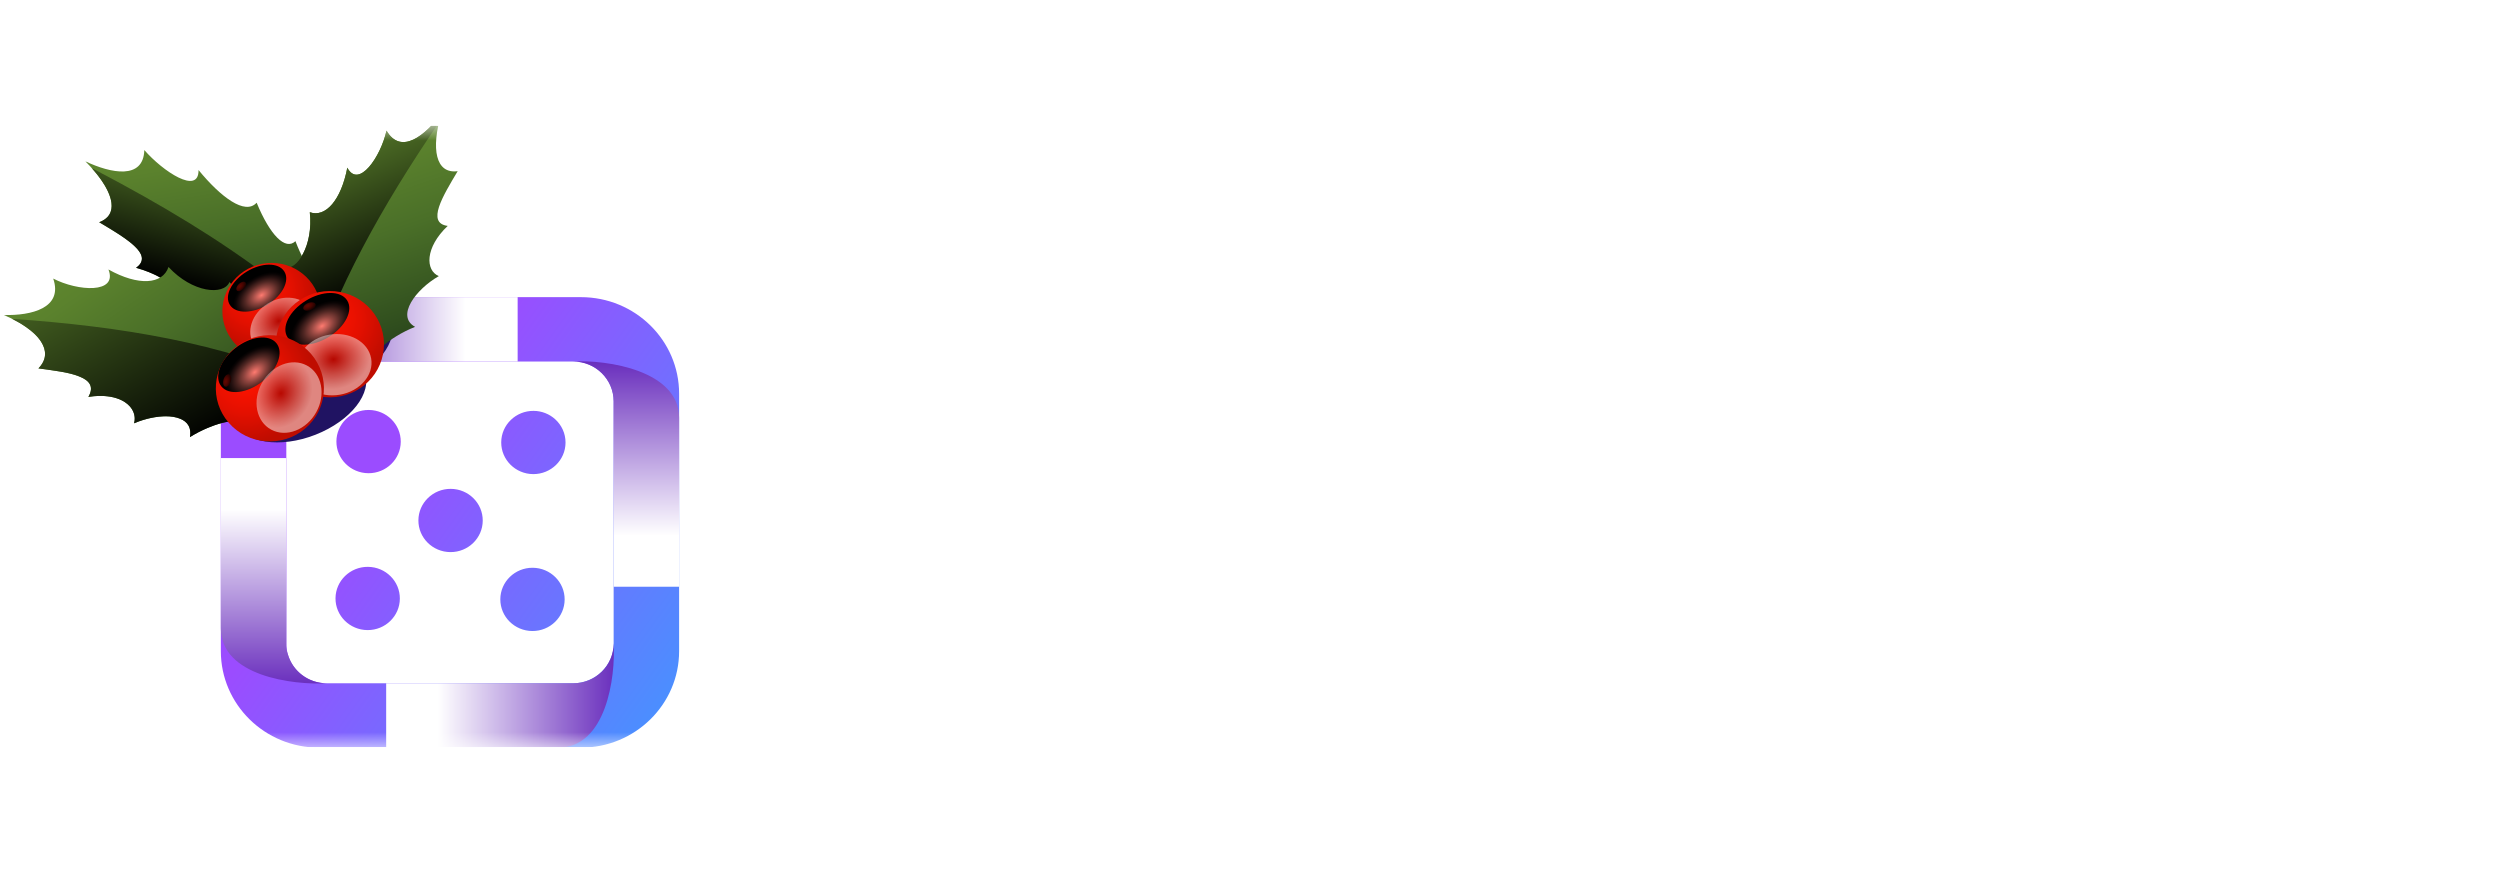 <svg width="169" height="59" viewBox="0 0 169 59" fill="none" xmlns="http://www.w3.org/2000/svg">
<g clip-path="url(#clip0_870_109487)">
<g clip-path="url(#clip1_870_109487)">
<mask id="mask0_870_109487" style="mask-type:luminance" maskUnits="userSpaceOnUse" x="0" y="8" width="179" height="43">
<path d="M179 8.5H0V50.5H179V8.5Z" fill="white"/>
</mask>
<g mask="url(#mask0_870_109487)">
<path d="M58.764 50.541C58.183 50.541 57.646 50.45 57.153 50.268C56.668 50.079 56.245 49.817 55.884 49.482C55.524 49.139 55.244 48.737 55.046 48.276C54.855 47.807 54.759 47.293 54.759 46.734C54.759 46.189 54.862 45.685 55.068 45.224C55.274 44.763 55.557 44.364 55.917 44.029C56.285 43.686 56.716 43.42 57.209 43.231C57.709 43.043 58.253 42.948 58.842 42.948C59.209 42.948 59.57 42.994 59.923 43.085C60.276 43.176 60.603 43.312 60.905 43.494C61.214 43.669 61.479 43.878 61.7 44.123L60.552 45.371C60.398 45.217 60.232 45.084 60.056 44.972C59.886 44.853 59.699 44.763 59.493 44.7C59.287 44.637 59.066 44.605 58.831 44.605C58.536 44.605 58.257 44.658 57.992 44.763C57.734 44.861 57.507 45.004 57.308 45.193C57.117 45.374 56.966 45.598 56.855 45.864C56.745 46.129 56.69 46.426 56.69 46.755C56.69 47.077 56.745 47.37 56.855 47.636C56.966 47.895 57.12 48.118 57.319 48.307C57.517 48.496 57.757 48.639 58.036 48.737C58.323 48.835 58.639 48.884 58.985 48.884C59.221 48.884 59.445 48.852 59.658 48.789C59.871 48.727 60.066 48.643 60.243 48.538C60.427 48.426 60.589 48.3 60.729 48.16L61.633 49.524C61.45 49.719 61.203 49.894 60.894 50.048C60.593 50.202 60.254 50.324 59.879 50.415C59.511 50.499 59.14 50.541 58.764 50.541Z" fill="white"/>
<path d="M65.411 50.436L68.468 43.095H70.056L73.091 50.436H71.193L69.736 46.713C69.678 46.566 69.619 46.409 69.56 46.241C69.501 46.073 69.442 45.902 69.383 45.727C69.325 45.546 69.266 45.371 69.207 45.203C69.155 45.028 69.111 44.867 69.074 44.721L69.405 44.71C69.361 44.885 69.31 45.056 69.251 45.224C69.199 45.392 69.144 45.56 69.085 45.727C69.034 45.888 68.975 46.052 68.909 46.22C68.843 46.381 68.78 46.549 68.721 46.724L67.265 50.436H65.411ZM66.868 49.031L67.452 47.688H71.005L71.579 49.031H66.868Z" fill="white"/>
<path d="M80.09 50.541C79.583 50.541 79.123 50.485 78.711 50.373C78.307 50.254 77.946 50.086 77.63 49.87C77.313 49.646 77.03 49.384 76.78 49.083L77.917 47.856C78.285 48.325 78.653 48.639 79.02 48.8C79.396 48.961 79.782 49.041 80.179 49.041C80.378 49.041 80.557 49.017 80.719 48.968C80.882 48.919 81.007 48.849 81.094 48.758C81.183 48.66 81.227 48.541 81.227 48.401C81.227 48.297 81.198 48.202 81.139 48.118C81.087 48.035 81.014 47.961 80.918 47.898C80.823 47.835 80.708 47.779 80.576 47.73C80.444 47.674 80.304 47.629 80.157 47.594C80.009 47.552 79.859 47.517 79.704 47.489C79.278 47.398 78.906 47.286 78.59 47.154C78.274 47.021 78.009 46.86 77.795 46.671C77.59 46.475 77.435 46.255 77.332 46.011C77.229 45.759 77.178 45.479 77.178 45.172C77.178 44.843 77.254 44.542 77.409 44.27C77.571 43.99 77.784 43.752 78.049 43.557C78.321 43.354 78.634 43.2 78.987 43.095C79.341 42.983 79.708 42.927 80.09 42.927C80.598 42.927 81.032 42.98 81.393 43.085C81.76 43.183 82.073 43.326 82.33 43.515C82.596 43.703 82.82 43.931 83.004 44.196L81.845 45.255C81.69 45.074 81.522 44.923 81.338 44.804C81.161 44.686 80.97 44.595 80.764 44.532C80.565 44.469 80.359 44.438 80.146 44.438C79.925 44.438 79.734 44.465 79.572 44.521C79.417 44.57 79.296 44.644 79.208 44.742C79.12 44.833 79.075 44.944 79.075 45.077C79.075 45.196 79.112 45.297 79.186 45.381C79.259 45.465 79.359 45.542 79.483 45.612C79.609 45.675 79.752 45.731 79.914 45.78C80.076 45.822 80.245 45.857 80.422 45.885C80.826 45.962 81.19 46.063 81.514 46.189C81.845 46.315 82.129 46.468 82.364 46.65C82.607 46.832 82.79 47.049 82.915 47.3C83.048 47.545 83.114 47.832 83.114 48.16C83.114 48.671 82.982 49.104 82.716 49.461C82.459 49.81 82.103 50.079 81.646 50.268C81.198 50.45 80.679 50.541 80.09 50.541Z" fill="white"/>
<path d="M87.742 50.436V48.936V44.595V43.095H89.618V44.595V48.936V50.436H87.742Z" fill="white"/>
<path d="M94.344 50.436V43.095H96.021L100.071 48.339L99.707 48.286C99.671 48.055 99.641 47.835 99.619 47.626C99.597 47.416 99.575 47.209 99.553 47.007C99.538 46.804 99.523 46.598 99.508 46.388C99.501 46.178 99.494 45.951 99.486 45.706C99.486 45.462 99.486 45.196 99.486 44.909V43.095H101.307V50.436H99.608L95.382 45.025L95.945 45.098C95.981 45.434 96.01 45.72 96.032 45.958C96.062 46.189 96.084 46.395 96.099 46.577C96.121 46.758 96.135 46.923 96.143 47.07C96.15 47.217 96.154 47.363 96.154 47.51C96.161 47.65 96.165 47.807 96.165 47.982V50.436H94.344Z" fill="white"/>
<path d="M109.414 50.541C108.825 50.541 108.288 50.446 107.802 50.258C107.317 50.069 106.894 49.803 106.534 49.461C106.173 49.118 105.894 48.716 105.695 48.255C105.497 47.793 105.397 47.286 105.397 46.734C105.397 46.182 105.497 45.675 105.695 45.214C105.894 44.752 106.173 44.35 106.534 44.008C106.894 43.665 107.317 43.399 107.802 43.211C108.288 43.022 108.822 42.927 109.403 42.927C109.983 42.927 110.517 43.022 111.003 43.211C111.488 43.399 111.911 43.665 112.271 44.008C112.632 44.35 112.908 44.752 113.099 45.214C113.297 45.675 113.397 46.182 113.397 46.734C113.397 47.279 113.297 47.786 113.099 48.255C112.908 48.716 112.632 49.118 112.271 49.461C111.911 49.803 111.488 50.069 111.003 50.258C110.517 50.446 109.987 50.541 109.414 50.541ZM109.403 48.863C109.704 48.863 109.98 48.81 110.23 48.706C110.488 48.601 110.708 48.454 110.892 48.265C111.083 48.069 111.23 47.842 111.334 47.584C111.437 47.325 111.488 47.042 111.488 46.734C111.488 46.426 111.437 46.143 111.334 45.885C111.23 45.626 111.083 45.402 110.892 45.214C110.708 45.018 110.488 44.867 110.23 44.763C109.98 44.658 109.704 44.605 109.403 44.605C109.101 44.605 108.822 44.658 108.564 44.763C108.314 44.867 108.093 45.018 107.902 45.214C107.711 45.402 107.564 45.626 107.46 45.885C107.365 46.143 107.317 46.426 107.317 46.734C107.317 47.042 107.365 47.328 107.46 47.594C107.564 47.853 107.711 48.076 107.902 48.265C108.093 48.454 108.314 48.601 108.564 48.706C108.822 48.81 109.101 48.863 109.403 48.863Z" fill="white"/>
<path d="M54.759 35.104V20.382H61.258C62.267 20.382 63.123 20.529 63.824 20.823C64.525 21.104 65.051 21.517 65.401 22.064C65.766 22.597 65.948 23.242 65.948 23.999C65.948 24.84 65.738 25.549 65.317 26.123C64.91 26.698 64.315 27.084 63.529 27.28L63.487 26.88C64.146 27.021 64.714 27.266 65.191 27.616C65.682 27.967 66.06 28.402 66.327 28.921C66.593 29.425 66.726 30 66.726 30.645C66.726 31.388 66.6 32.04 66.348 32.601C66.095 33.148 65.731 33.611 65.254 33.989C64.777 34.368 64.216 34.648 63.572 34.83C62.941 35.013 62.239 35.104 61.468 35.104H54.759ZM58.124 32.117H61.342C61.735 32.117 62.064 32.054 62.331 31.928C62.611 31.802 62.828 31.619 62.983 31.381C63.137 31.129 63.214 30.827 63.214 30.477C63.214 30.154 63.13 29.881 62.962 29.657C62.807 29.432 62.583 29.264 62.288 29.152C61.994 29.026 61.644 28.963 61.237 28.963H58.124V32.117ZM58.124 26.292H60.753C61.118 26.292 61.426 26.235 61.679 26.123C61.945 25.997 62.141 25.829 62.267 25.619C62.408 25.394 62.478 25.128 62.478 24.819C62.478 24.371 62.324 24.02 62.015 23.768C61.706 23.501 61.244 23.368 60.627 23.368H58.124V26.292Z" fill="white"/>
<path d="M67.845 35.104L73.671 20.382H76.699L82.483 35.104H78.865L76.089 27.637C75.977 27.343 75.865 27.028 75.753 26.691C75.64 26.355 75.528 26.011 75.416 25.661C75.304 25.296 75.192 24.946 75.08 24.609C74.982 24.259 74.897 23.936 74.827 23.642L75.458 23.621C75.374 23.971 75.276 24.315 75.164 24.651C75.066 24.988 74.96 25.324 74.849 25.661C74.751 25.983 74.638 26.313 74.512 26.649C74.386 26.971 74.267 27.308 74.155 27.659L71.378 35.104H67.845ZM70.621 32.285L71.736 29.593H78.508L79.602 32.285H70.621Z" fill="white"/>
<path d="M84.53 35.104V20.382H87.727L95.446 30.898L94.752 30.792C94.682 30.33 94.626 29.888 94.583 29.467C94.541 29.047 94.499 28.633 94.457 28.227C94.43 27.82 94.401 27.406 94.374 26.986C94.359 26.565 94.346 26.109 94.332 25.619C94.332 25.128 94.332 24.595 94.332 24.02V20.382H97.802V35.104H94.563L86.507 24.252L87.58 24.399C87.65 25.072 87.706 25.647 87.748 26.123C87.804 26.586 87.846 27 87.874 27.364C87.916 27.729 87.944 28.058 87.958 28.353C87.973 28.647 87.98 28.942 87.98 29.236C87.994 29.516 88.001 29.832 88.001 30.182V35.104H84.53Z" fill="white"/>
<path d="M108.542 35.314C107.364 35.314 106.298 35.125 105.345 34.746C104.392 34.368 103.571 33.835 102.884 33.148C102.197 32.461 101.671 31.654 101.307 30.729C100.942 29.79 100.76 28.773 100.76 27.68C100.76 26.586 100.949 25.584 101.327 24.672C101.72 23.747 102.274 22.941 102.989 22.253C103.704 21.567 104.546 21.034 105.513 20.655C106.495 20.277 107.56 20.087 108.71 20.087C109.523 20.087 110.288 20.192 111.003 20.403C111.731 20.613 112.391 20.901 112.979 21.265C113.569 21.63 114.066 22.05 114.473 22.527L112.307 24.819C111.956 24.483 111.591 24.202 111.213 23.978C110.848 23.754 110.456 23.578 110.035 23.452C109.614 23.312 109.166 23.242 108.689 23.242C108.072 23.242 107.504 23.354 106.985 23.578C106.481 23.803 106.032 24.118 105.639 24.525C105.261 24.918 104.966 25.387 104.756 25.934C104.546 26.467 104.44 27.049 104.44 27.68C104.44 28.311 104.552 28.899 104.777 29.446C105.002 29.993 105.309 30.47 105.702 30.876C106.095 31.269 106.557 31.584 107.091 31.823C107.637 32.047 108.219 32.159 108.836 32.159C109.271 32.159 109.678 32.089 110.056 31.949C110.449 31.809 110.785 31.619 111.065 31.381C111.346 31.143 111.57 30.862 111.739 30.54C111.907 30.203 111.991 29.846 111.991 29.467V28.921L112.454 29.636H108.394V26.838H115.314C115.342 26.993 115.363 27.203 115.377 27.469C115.391 27.736 115.398 27.995 115.398 28.247C115.412 28.5 115.419 28.689 115.419 28.815C115.419 29.769 115.244 30.645 114.894 31.444C114.557 32.229 114.08 32.909 113.463 33.484C112.847 34.059 112.117 34.508 111.276 34.83C110.435 35.153 109.523 35.314 108.542 35.314Z" fill="white"/>
<path d="M118.368 35.104V20.382H128.632V23.431H121.839V32.054H128.842V35.104H118.368ZM120.051 29.068V26.165H127.686V29.068H120.051Z" fill="white"/>
<path d="M132.135 35.104V20.382H138.76C139.7 20.382 140.548 20.585 141.305 20.992C142.076 21.398 142.679 21.959 143.114 22.674C143.548 23.375 143.766 24.174 143.766 25.072C143.766 25.997 143.548 26.831 143.114 27.575C142.679 28.303 142.083 28.878 141.326 29.299C140.569 29.72 139.714 29.93 138.76 29.93H135.542V35.104H132.135ZM140.295 35.104L136.552 28.458L140.211 27.932L144.376 35.104H140.295ZM135.542 27.196H138.444C138.809 27.196 139.125 27.119 139.391 26.965C139.672 26.796 139.881 26.565 140.022 26.27C140.176 25.976 140.253 25.64 140.253 25.261C140.253 24.883 140.17 24.553 140.001 24.273C139.833 23.978 139.588 23.754 139.265 23.599C138.956 23.445 138.578 23.368 138.129 23.368H135.542V27.196Z" fill="white"/>
<path d="M39.27 20.087H21.567C17.901 20.087 14.929 23.009 14.929 26.613V44.015C14.929 47.619 17.901 50.541 21.567 50.541H39.27C42.936 50.541 45.908 47.619 45.908 44.015V26.613C45.908 23.009 42.936 20.087 39.27 20.087Z" fill="url(#paint0_linear_870_109487)"/>
<path fill-rule="evenodd" clip-rule="evenodd" d="M22.093 24.438C20.58 24.438 19.355 25.643 19.355 27.13V43.498C19.355 44.49 19.899 45.358 20.712 45.825C21.118 46.057 21.589 46.19 22.093 46.19H38.745C40.257 46.19 41.482 44.985 41.482 43.498V27.13C41.482 25.643 40.257 24.438 38.745 24.438H22.093ZM37.526 28.337C37.143 27.991 36.631 27.778 36.069 27.775C34.868 27.768 33.889 28.719 33.883 29.9C33.876 31.08 34.844 32.043 36.043 32.05C37.245 32.056 38.224 31.105 38.23 29.925C38.234 29.297 37.962 28.731 37.526 28.337ZM27.091 29.863C27.097 28.683 26.129 27.721 24.928 27.713C23.728 27.707 22.747 28.659 22.741 29.84C22.734 31.02 23.703 31.982 24.904 31.989C26.105 31.996 27.084 31.044 27.091 29.863ZM27.03 40.468C27.037 39.288 26.069 38.326 24.867 38.319C23.668 38.312 22.689 39.264 22.68 40.444C22.674 41.625 23.642 42.587 24.843 42.594C26.045 42.601 27.024 41.65 27.03 40.468ZM36.009 38.381C37.21 38.389 38.178 39.351 38.17 40.531C38.163 41.712 37.184 42.664 35.985 42.657C34.784 42.65 33.816 41.688 33.822 40.508C33.828 39.327 34.807 38.375 36.009 38.381ZM30.47 33.047C31.672 33.054 32.64 34.016 32.633 35.197C32.627 36.377 31.648 37.329 30.447 37.322C29.245 37.316 28.277 36.354 28.284 35.173C28.29 33.993 29.271 33.041 30.47 33.047Z" fill="white"/>
<path style="mix-blend-mode:multiply" fill-rule="evenodd" clip-rule="evenodd" d="M34.993 20.088V24.439H27.277H23.204H22.175L22.093 24.438C20.768 24.438 19.664 25.36 19.409 26.586C19.271 24.279 20.021 20.088 23.282 20.088H34.993Z" fill="url(#paint1_linear_870_109487)"/>
<path style="mix-blend-mode:multiply" fill-rule="evenodd" clip-rule="evenodd" d="M26.105 46.19H38.745C40.257 46.19 41.482 44.985 41.482 43.498V43.471C41.621 45.788 40.977 50.541 37.737 50.541H26.105V46.19Z" fill="url(#paint2_linear_870_109487)"/>
<path style="mix-blend-mode:multiply" fill-rule="evenodd" clip-rule="evenodd" d="M19.461 44.242C19.789 45.367 20.844 46.19 22.093 46.19H22.121C19.774 46.326 14.929 45.683 14.929 42.477V30.964H19.355V38.549V42.553V43.498V43.565L19.353 43.645C19.353 43.854 19.389 44.051 19.461 44.242Z" fill="url(#paint3_linear_870_109487)"/>
<path style="mix-blend-mode:multiply" fill-rule="evenodd" clip-rule="evenodd" d="M41.482 39.664H45.908V33.933V28.244C45.908 25.061 41.074 24.303 38.716 24.438H38.745C40.257 24.438 41.482 25.643 41.482 27.13V39.664Z" fill="url(#paint4_linear_870_109487)"/>
<g filter="url(#filter0_f_870_109487)">
<path d="M21.331 29.386C23.726 28.444 25.207 26.545 24.637 25.145C24.067 23.745 21.663 23.375 19.267 24.317C16.872 25.259 15.391 27.158 15.961 28.558C16.531 29.958 18.935 30.328 21.331 29.386Z" fill="#201362"/>
</g>
<g filter="url(#filter1_f_870_109487)">
<path d="M23.103 25.901C25.499 24.959 26.979 23.06 26.41 21.66C25.84 20.26 23.436 19.89 21.04 20.832C18.644 21.774 17.164 23.673 17.733 25.073C18.303 26.473 20.707 26.843 23.103 25.901Z" fill="#201362"/>
</g>
<path d="M5.771 10.905C7.598 12.734 8.196 14.475 6.707 15.023C8.472 16.081 10.452 17.217 9.199 18.105C11.371 18.704 12.664 19.969 12.014 20.767C13.899 20.828 16.179 21.168 15.329 22.478C17.307 22.25 19.78 22.363 20.817 20.846C21.826 19.369 20.707 18.25 19.973 16.304C19.286 16.952 18.252 15.893 17.349 13.702C16.57 14.569 14.92 13.321 13.421 11.495C13.448 13.207 11.007 11.582 9.756 10.143C9.699 12.165 7.502 11.725 5.771 10.906L5.771 10.905Z" fill="url(#paint5_linear_870_109487)"/>
<path style="mix-blend-mode:screen" d="M20.811 20.853C20.001 20.153 19.166 19.481 18.313 18.832C17.434 18.163 16.535 17.522 15.62 16.901C14.682 16.262 13.726 15.647 12.758 15.052C11.766 14.442 10.762 13.853 9.747 13.281C8.711 12.697 7.666 12.131 6.612 11.579C6.478 11.51 6.344 11.439 6.21 11.37C6.312 11.503 6.431 11.623 6.535 11.754C6.637 11.88 6.735 12.01 6.829 12.142C7 12.388 7.158 12.644 7.286 12.915C7.512 13.397 7.691 14.02 7.388 14.509C7.235 14.758 6.978 14.922 6.706 15.023C7.275 15.363 7.848 15.698 8.392 16.077C8.655 16.262 8.914 16.458 9.143 16.685C9.334 16.873 9.532 17.104 9.582 17.374C9.639 17.684 9.441 17.932 9.199 18.104C9.782 18.265 10.352 18.484 10.875 18.785C11.352 19.06 11.878 19.433 12.102 19.949C12.221 20.225 12.208 20.528 12.015 20.766C12.64 20.786 13.27 20.831 13.887 20.943C14.186 20.997 14.486 21.068 14.768 21.181C15.022 21.28 15.297 21.424 15.436 21.666C15.589 21.934 15.487 22.235 15.33 22.477C16.135 22.385 16.946 22.351 17.75 22.251C18.499 22.157 19.275 22.01 19.936 21.637C20.282 21.442 20.587 21.18 20.812 20.854L20.811 20.853Z" fill="url(#paint6_linear_870_109487)"/>
<path d="M29.827 7.695C29.134 10.045 29.436 11.774 30.939 11.571C29.943 13.246 28.803 15.084 30.265 15.271C28.717 16.741 28.751 18.285 29.664 18.665C28.109 19.558 26.743 21.373 28.06 22.096C26.294 22.786 24.654 24.26 25.728 24.297C24.624 25.529 22.517 25.996 20.948 25.183C19.417 24.391 18.748 22.264 18.945 21.405C19.653 22.073 19.473 20.05 19.192 18.089C20.066 18.327 21.193 16.59 20.942 14.345C21.997 14.727 23.059 13.536 23.477 11.336C24.243 12.785 25.738 10.597 26.127 8.831C27.106 10.503 28.75 9.155 29.826 7.696L29.827 7.695Z" fill="url(#paint7_linear_870_109487)"/>
<path style="mix-blend-mode:screen" d="M18.946 21.404C19.654 22.072 19.473 20.05 19.192 18.089C20.067 18.327 21.194 16.589 20.943 14.345C21.998 14.726 23.06 13.536 23.478 11.335C24.243 12.785 25.738 10.596 26.128 8.83C27.106 10.503 28.751 9.154 29.827 7.696C29.767 7.902 29.714 8.104 29.668 8.3C29.669 8.294 29.671 8.288 29.672 8.283C25.825 13.921 22.647 19.612 20.948 25.183C19.418 24.391 18.749 22.264 18.946 21.405L18.946 21.404Z" fill="url(#paint8_linear_870_109487)"/>
<path d="M0.259 21.294C2.58 22.286 3.752 23.725 2.598 24.903C4.584 25.172 6.793 25.424 5.976 26.831C8.164 26.477 9.365 27.556 9.064 28.615C10.799 27.86 13.138 27.902 12.842 29.545C14.555 28.47 16.806 28.039 16.124 29.003C17.831 28.876 19.591 27.352 19.982 25.425C20.362 23.549 19.118 21.517 18.307 21.104C18.367 22.178 16.885 20.644 15.514 19.065C15.126 19.991 13.005 19.794 11.391 18.048C10.998 19.23 9.355 19.349 7.332 18.217C7.977 19.873 5.254 19.691 3.597 18.831C4.278 20.824 2.125 21.344 0.258 21.294L0.259 21.294Z" fill="url(#paint9_linear_870_109487)"/>
<path style="mix-blend-mode:screen" d="M16.125 29.003C16.203 28.893 16.308 28.713 16.214 28.588C16.121 28.468 15.922 28.465 15.787 28.466C15.526 28.47 15.264 28.524 15.008 28.591C14.668 28.681 14.332 28.8 14.004 28.941C13.605 29.111 13.216 29.31 12.843 29.545C12.892 29.274 12.873 28.992 12.74 28.762C12.613 28.54 12.401 28.395 12.176 28.304C11.586 28.065 10.888 28.117 10.265 28.24C9.856 28.322 9.453 28.446 9.065 28.615C9.187 28.18 9.04 27.751 8.76 27.451C8.374 27.035 7.806 26.853 7.265 26.789C6.841 26.739 6.405 26.762 5.976 26.83C6.119 26.584 6.214 26.283 6.095 26.017C5.979 25.765 5.727 25.613 5.495 25.508C4.918 25.24 4.264 25.145 3.64 25.049C3.294 24.996 2.946 24.95 2.599 24.903C2.784 24.714 2.941 24.485 3.009 24.222C3.087 23.921 3.035 23.612 2.913 23.345C2.668 22.812 2.204 22.417 1.752 22.103C1.616 22.007 1.475 21.918 1.333 21.832C1.166 21.735 0.99 21.656 0.826 21.557C2.645 21.68 4.462 21.845 6.268 22.07C8.014 22.287 9.751 22.559 11.472 22.906C13.116 23.238 14.746 23.636 16.349 24.127C17.119 24.361 17.882 24.617 18.635 24.896C19.005 25.034 19.375 25.177 19.74 25.326C19.789 25.346 19.837 25.365 19.887 25.385C19.908 25.394 19.943 25.401 19.959 25.415C19.985 25.438 19.974 25.406 19.979 25.45C19.98 25.491 19.954 25.553 19.945 25.594C19.933 25.642 19.922 25.688 19.908 25.736C19.856 25.916 19.792 26.094 19.718 26.265C19.142 27.598 17.922 28.641 16.598 28.933C16.442 28.968 16.285 28.992 16.127 29.003L16.125 29.003Z" fill="url(#paint10_linear_870_109487)"/>
<path d="M17.713 17.837C19.516 17.485 21.268 18.637 21.625 20.41C21.982 22.183 20.81 23.904 19.007 24.255C17.203 24.606 15.454 23.453 15.096 21.681C14.739 19.909 15.91 18.189 17.713 17.837Z" fill="url(#paint11_radial_870_109487)"/>
<path style="mix-blend-mode:screen" d="M16.668 18.366C17.684 17.741 18.825 17.732 19.216 18.347C19.609 18.963 19.104 19.969 18.089 20.593C17.073 21.219 15.933 21.227 15.54 20.613C15.148 19.997 15.653 18.991 16.668 18.366Z" fill="url(#paint12_radial_870_109487)"/>
<path style="mix-blend-mode:multiply" opacity="0.5" d="M18.094 20.522C19.165 19.863 20.486 20.039 21.046 20.916C21.605 21.793 21.19 23.04 20.119 23.7C19.048 24.36 17.726 24.183 17.167 23.307C16.608 22.429 17.022 21.183 18.094 20.522Z" fill="url(#paint13_radial_870_109487)"/>
<path d="M16.142 19.199C16.299 19.047 16.501 18.996 16.591 19.085C16.681 19.177 16.625 19.374 16.468 19.526C16.309 19.681 16.109 19.731 16.017 19.64C15.927 19.551 15.982 19.353 16.141 19.2L16.142 19.199Z" fill="url(#paint14_radial_870_109487)"/>
<path d="M22.994 19.739C24.975 20.115 26.273 21.998 25.89 23.946C25.509 25.894 23.593 27.17 21.611 26.794C19.63 26.419 18.334 24.535 18.714 22.588C19.097 20.639 21.012 19.364 22.994 19.739Z" fill="url(#paint15_radial_870_109487)"/>
<path style="mix-blend-mode:screen" d="M20.667 20.332C21.78 19.641 23.031 19.628 23.465 20.303C23.898 20.976 23.347 22.082 22.235 22.772C21.122 23.464 19.87 23.476 19.438 22.803C19.004 22.129 19.555 21.022 20.667 20.332Z" fill="url(#paint16_radial_870_109487)"/>
<path style="mix-blend-mode:multiply" opacity="0.5" d="M22.25 22.627C23.618 22.391 24.889 23.108 25.089 24.227C25.29 25.346 24.343 26.446 22.976 26.682C21.61 26.918 20.339 26.202 20.138 25.083C19.938 23.963 20.885 22.863 22.25 22.627Z" fill="url(#paint17_radial_870_109487)"/>
<path d="M20.82 20.488C21.046 20.396 21.272 20.426 21.327 20.554C21.38 20.683 21.241 20.862 21.017 20.952C20.791 21.045 20.565 21.014 20.51 20.887C20.457 20.757 20.595 20.579 20.82 20.488Z" fill="url(#paint18_radial_870_109487)"/>
<path d="M15.872 23.516C17.407 22.229 19.713 22.409 21.024 23.918C22.332 25.427 22.15 27.694 20.615 28.982C19.08 30.269 16.774 30.089 15.464 28.58C14.154 27.071 14.337 24.803 15.872 23.516Z" fill="url(#paint19_radial_870_109487)"/>
<path style="mix-blend-mode:screen" d="M15.909 23.531C16.938 22.725 18.181 22.577 18.686 23.199C19.192 23.823 18.768 24.981 17.739 25.788C16.71 26.594 15.467 26.743 14.962 26.118C14.456 25.495 14.88 24.337 15.909 23.531Z" fill="url(#paint20_radial_870_109487)"/>
<path style="mix-blend-mode:multiply" opacity="0.5" d="M17.703 25.89C18.368 24.693 19.73 24.163 20.746 24.708C21.761 25.253 22.043 26.667 21.378 27.863C20.712 29.062 19.35 29.59 18.335 29.045C17.32 28.5 17.037 27.087 17.703 25.89Z" fill="url(#paint21_radial_870_109487)"/>
<path d="M15.11 25.653C15.178 25.423 15.343 25.267 15.479 25.306C15.616 25.345 15.67 25.563 15.602 25.792C15.534 26.022 15.37 26.178 15.232 26.14C15.096 26.101 15.042 25.883 15.11 25.653Z" fill="url(#paint22_radial_870_109487)"/>
</g>
</g>
</g>
<defs>
<filter id="filter0_f_870_109487" x="12.229" y="20.186" width="16.139" height="13.331" filterUnits="userSpaceOnUse" color-interpolation-filters="sRGB">
<feFlood flood-opacity="0" result="BackgroundImageFix"/>
<feBlend mode="normal" in="SourceGraphic" in2="BackgroundImageFix" result="shape"/>
<feGaussianBlur stdDeviation="1.805" result="effect1_foregroundBlur_870_109487"/>
</filter>
<filter id="filter1_f_870_109487" x="14.002" y="16.701" width="16.139" height="13.331" filterUnits="userSpaceOnUse" color-interpolation-filters="sRGB">
<feFlood flood-opacity="0" result="BackgroundImageFix"/>
<feBlend mode="normal" in="SourceGraphic" in2="BackgroundImageFix" result="shape"/>
<feGaussianBlur stdDeviation="1.805" result="effect1_foregroundBlur_870_109487"/>
</filter>
<linearGradient id="paint0_linear_870_109487" x1="23.439" y1="34.661" x2="44.569" y2="49.805" gradientUnits="userSpaceOnUse">
<stop stop-color="#9B4CFF"/>
<stop offset="1" stop-color="#4891FF"/>
</linearGradient>
<linearGradient id="paint1_linear_870_109487" x1="17.012" y1="23.444" x2="31.47" y2="23.448" gradientUnits="userSpaceOnUse">
<stop stop-color="#4C05B0"/>
<stop offset="1" stop-color="white"/>
</linearGradient>
<linearGradient id="paint2_linear_870_109487" x1="43.957" y1="47.143" x2="29.602" y2="47.139" gradientUnits="userSpaceOnUse">
<stop stop-color="#4C05B0"/>
<stop offset="1" stop-color="white"/>
</linearGradient>
<linearGradient id="paint3_linear_870_109487" x1="18.343" y1="48.639" x2="18.346" y2="34.427" gradientUnits="userSpaceOnUse">
<stop stop-color="#4C05B0"/>
<stop offset="1" stop-color="white"/>
</linearGradient>
<linearGradient id="paint4_linear_870_109487" x1="42.452" y1="22.113" x2="42.448" y2="36.225" gradientUnits="userSpaceOnUse">
<stop stop-color="#4C05B0"/>
<stop offset="1" stop-color="white"/>
</linearGradient>
<linearGradient id="paint5_linear_870_109487" x1="12.345" y1="8.178" x2="14.605" y2="22.33" gradientUnits="userSpaceOnUse">
<stop stop-color="#618A30"/>
<stop offset="0.21" stop-color="#5B822D"/>
<stop offset="0.51" stop-color="#4A6F28"/>
<stop offset="0.88" stop-color="#304E1E"/>
<stop offset="1" stop-color="#26421B"/>
</linearGradient>
<linearGradient id="paint6_linear_870_109487" x1="15.313" y1="9.097" x2="12.789" y2="19.312" gradientUnits="userSpaceOnUse">
<stop stop-color="#618A30"/>
<stop offset="0.38" stop-color="#3E581E"/>
<stop offset="1"/>
</linearGradient>
<linearGradient id="paint7_linear_870_109487" x1="22.046" y1="8.399" x2="27.281" y2="23.769" gradientUnits="userSpaceOnUse">
<stop stop-color="#618A30"/>
<stop offset="0.21" stop-color="#5B822D"/>
<stop offset="0.51" stop-color="#4A6F28"/>
<stop offset="0.88" stop-color="#304E1E"/>
<stop offset="1" stop-color="#26421B"/>
</linearGradient>
<linearGradient id="paint8_linear_870_109487" x1="21.316" y1="7.916" x2="26.169" y2="19.649" gradientUnits="userSpaceOnUse">
<stop stop-color="#618A30"/>
<stop offset="0.38" stop-color="#3E581E"/>
<stop offset="1"/>
</linearGradient>
<linearGradient id="paint9_linear_870_109487" x1="5.946" y1="14.92" x2="15.797" y2="29.177" gradientUnits="userSpaceOnUse">
<stop stop-color="#618A30"/>
<stop offset="0.21" stop-color="#5B822D"/>
<stop offset="0.51" stop-color="#4A6F28"/>
<stop offset="0.88" stop-color="#304E1E"/>
<stop offset="1" stop-color="#26421B"/>
</linearGradient>
<linearGradient id="paint10_linear_870_109487" x1="4.578" y1="10.954" x2="14.982" y2="29.064" gradientUnits="userSpaceOnUse">
<stop stop-color="#618A30"/>
<stop offset="0.38" stop-color="#3E581E"/>
<stop offset="1"/>
</linearGradient>
<radialGradient id="paint11_radial_870_109487" cx="0" cy="0" r="1" gradientUnits="userSpaceOnUse" gradientTransform="translate(17.434 19.675) rotate(-101.392) scale(4.064 4.129)">
<stop stop-color="#FF1300"/>
<stop offset="0.22" stop-color="#F71200"/>
<stop offset="0.55" stop-color="#E41000"/>
<stop offset="0.95" stop-color="#C30D00"/>
<stop offset="1" stop-color="#BF0D00"/>
</radialGradient>
<radialGradient id="paint12_radial_870_109487" cx="0" cy="0" r="1" gradientUnits="userSpaceOnUse" gradientTransform="translate(17.678 19.962) rotate(-122.526) scale(1.3 2.112)">
<stop stop-color="#FF7B70"/>
<stop offset="0.11" stop-color="#DB6960"/>
<stop offset="0.36" stop-color="#8E443E"/>
<stop offset="0.58" stop-color="#512723"/>
<stop offset="0.77" stop-color="#251110"/>
<stop offset="0.91" stop-color="#0A0404"/>
<stop offset="1"/>
</radialGradient>
<radialGradient id="paint13_radial_870_109487" cx="0" cy="0" r="1" gradientUnits="userSpaceOnUse" gradientTransform="translate(18.834 21.699) rotate(-122.527) scale(1.838 2.23)">
<stop stop-color="#900000"/>
<stop offset="0.48" stop-color="#C78080"/>
<stop offset="0.84" stop-color="#EFDBDB"/>
<stop offset="1" stop-color="white"/>
</radialGradient>
<radialGradient id="paint14_radial_870_109487" cx="0" cy="0" r="1" gradientUnits="userSpaceOnUse" gradientTransform="translate(16.203 19.36) rotate(-135.024) scale(0.287 0.496)">
<stop stop-color="#620700"/>
<stop offset="0.22" stop-color="#5A0600"/>
<stop offset="0.55" stop-color="#470400"/>
<stop offset="0.95" stop-color="#260200"/>
<stop offset="1" stop-color="#220200"/>
</radialGradient>
<radialGradient id="paint15_radial_870_109487" cx="0" cy="0" r="1" gradientUnits="userSpaceOnUse" gradientTransform="translate(21.929 21.502) rotate(-78.91) scale(4.462 4.534)">
<stop stop-color="#FF1300"/>
<stop offset="0.22" stop-color="#F71200"/>
<stop offset="0.55" stop-color="#E41000"/>
<stop offset="0.95" stop-color="#C30D00"/>
<stop offset="1" stop-color="#BF0D00"/>
</radialGradient>
<radialGradient id="paint16_radial_870_109487" cx="0" cy="0" r="1" gradientUnits="userSpaceOnUse" gradientTransform="translate(21.767 22.044) rotate(-122.718) scale(1.428 2.32)">
<stop stop-color="#FF7B70"/>
<stop offset="0.11" stop-color="#DB6960"/>
<stop offset="0.36" stop-color="#8E443E"/>
<stop offset="0.58" stop-color="#512723"/>
<stop offset="0.77" stop-color="#251110"/>
<stop offset="0.91" stop-color="#0A0404"/>
<stop offset="1"/>
</radialGradient>
<radialGradient id="paint17_radial_870_109487" cx="0" cy="0" r="1" gradientUnits="userSpaceOnUse" gradientTransform="translate(22.545 24.29) rotate(-100.142) scale(2.009 2.459)">
<stop stop-color="#900000"/>
<stop offset="0.48" stop-color="#C78080"/>
<stop offset="0.84" stop-color="#EFDBDB"/>
<stop offset="1" stop-color="white"/>
</radialGradient>
<radialGradient id="paint18_radial_870_109487" cx="0" cy="0" r="1" gradientUnits="userSpaceOnUse" gradientTransform="translate(20.807 20.674) rotate(-112.772) scale(0.314 0.548)">
<stop stop-color="#620700"/>
<stop offset="0.22" stop-color="#5A0600"/>
<stop offset="0.55" stop-color="#470400"/>
<stop offset="0.95" stop-color="#260200"/>
<stop offset="1" stop-color="#220200"/>
</radialGradient>
<radialGradient id="paint19_radial_870_109487" cx="0" cy="0" r="1" gradientUnits="userSpaceOnUse" gradientTransform="translate(16.601 25.435) rotate(-130.948) scale(4.493 4.504)">
<stop stop-color="#FF1300"/>
<stop offset="0.22" stop-color="#F71200"/>
<stop offset="0.55" stop-color="#E41000"/>
<stop offset="0.95" stop-color="#C30D00"/>
<stop offset="1" stop-color="#BF0D00"/>
</radialGradient>
<radialGradient id="paint20_radial_870_109487" cx="0" cy="0" r="1" gradientUnits="userSpaceOnUse" gradientTransform="translate(17.222 25.159) rotate(-129.042) scale(1.43 2.316)">
<stop stop-color="#FF7B70"/>
<stop offset="0.11" stop-color="#DB6960"/>
<stop offset="0.36" stop-color="#8E443E"/>
<stop offset="0.58" stop-color="#512723"/>
<stop offset="0.77" stop-color="#251110"/>
<stop offset="0.91" stop-color="#0A0404"/>
<stop offset="1"/>
</radialGradient>
<radialGradient id="paint21_radial_870_109487" cx="0" cy="0" r="1" gradientUnits="userSpaceOnUse" gradientTransform="translate(18.988 26.584) rotate(-151.754) scale(2.034 2.427)">
<stop stop-color="#900000"/>
<stop offset="0.48" stop-color="#C78080"/>
<stop offset="0.84" stop-color="#EFDBDB"/>
<stop offset="1" stop-color="white"/>
</radialGradient>
<radialGradient id="paint22_radial_870_109487" cx="0" cy="0" r="1" gradientUnits="userSpaceOnUse" gradientTransform="translate(15.258 25.784) rotate(-164.055) scale(0.318 0.54)">
<stop stop-color="#620700"/>
<stop offset="0.22" stop-color="#5A0600"/>
<stop offset="0.55" stop-color="#470400"/>
<stop offset="0.95" stop-color="#260200"/>
<stop offset="1" stop-color="#220200"/>
</radialGradient>
<clipPath id="clip0_870_109487">
<rect width="169" height="59" fill="white"/>
</clipPath>
<clipPath id="clip1_870_109487">
<rect width="179" height="42" fill="white" transform="translate(0 8.5)"/>
</clipPath>
</defs>
</svg>
